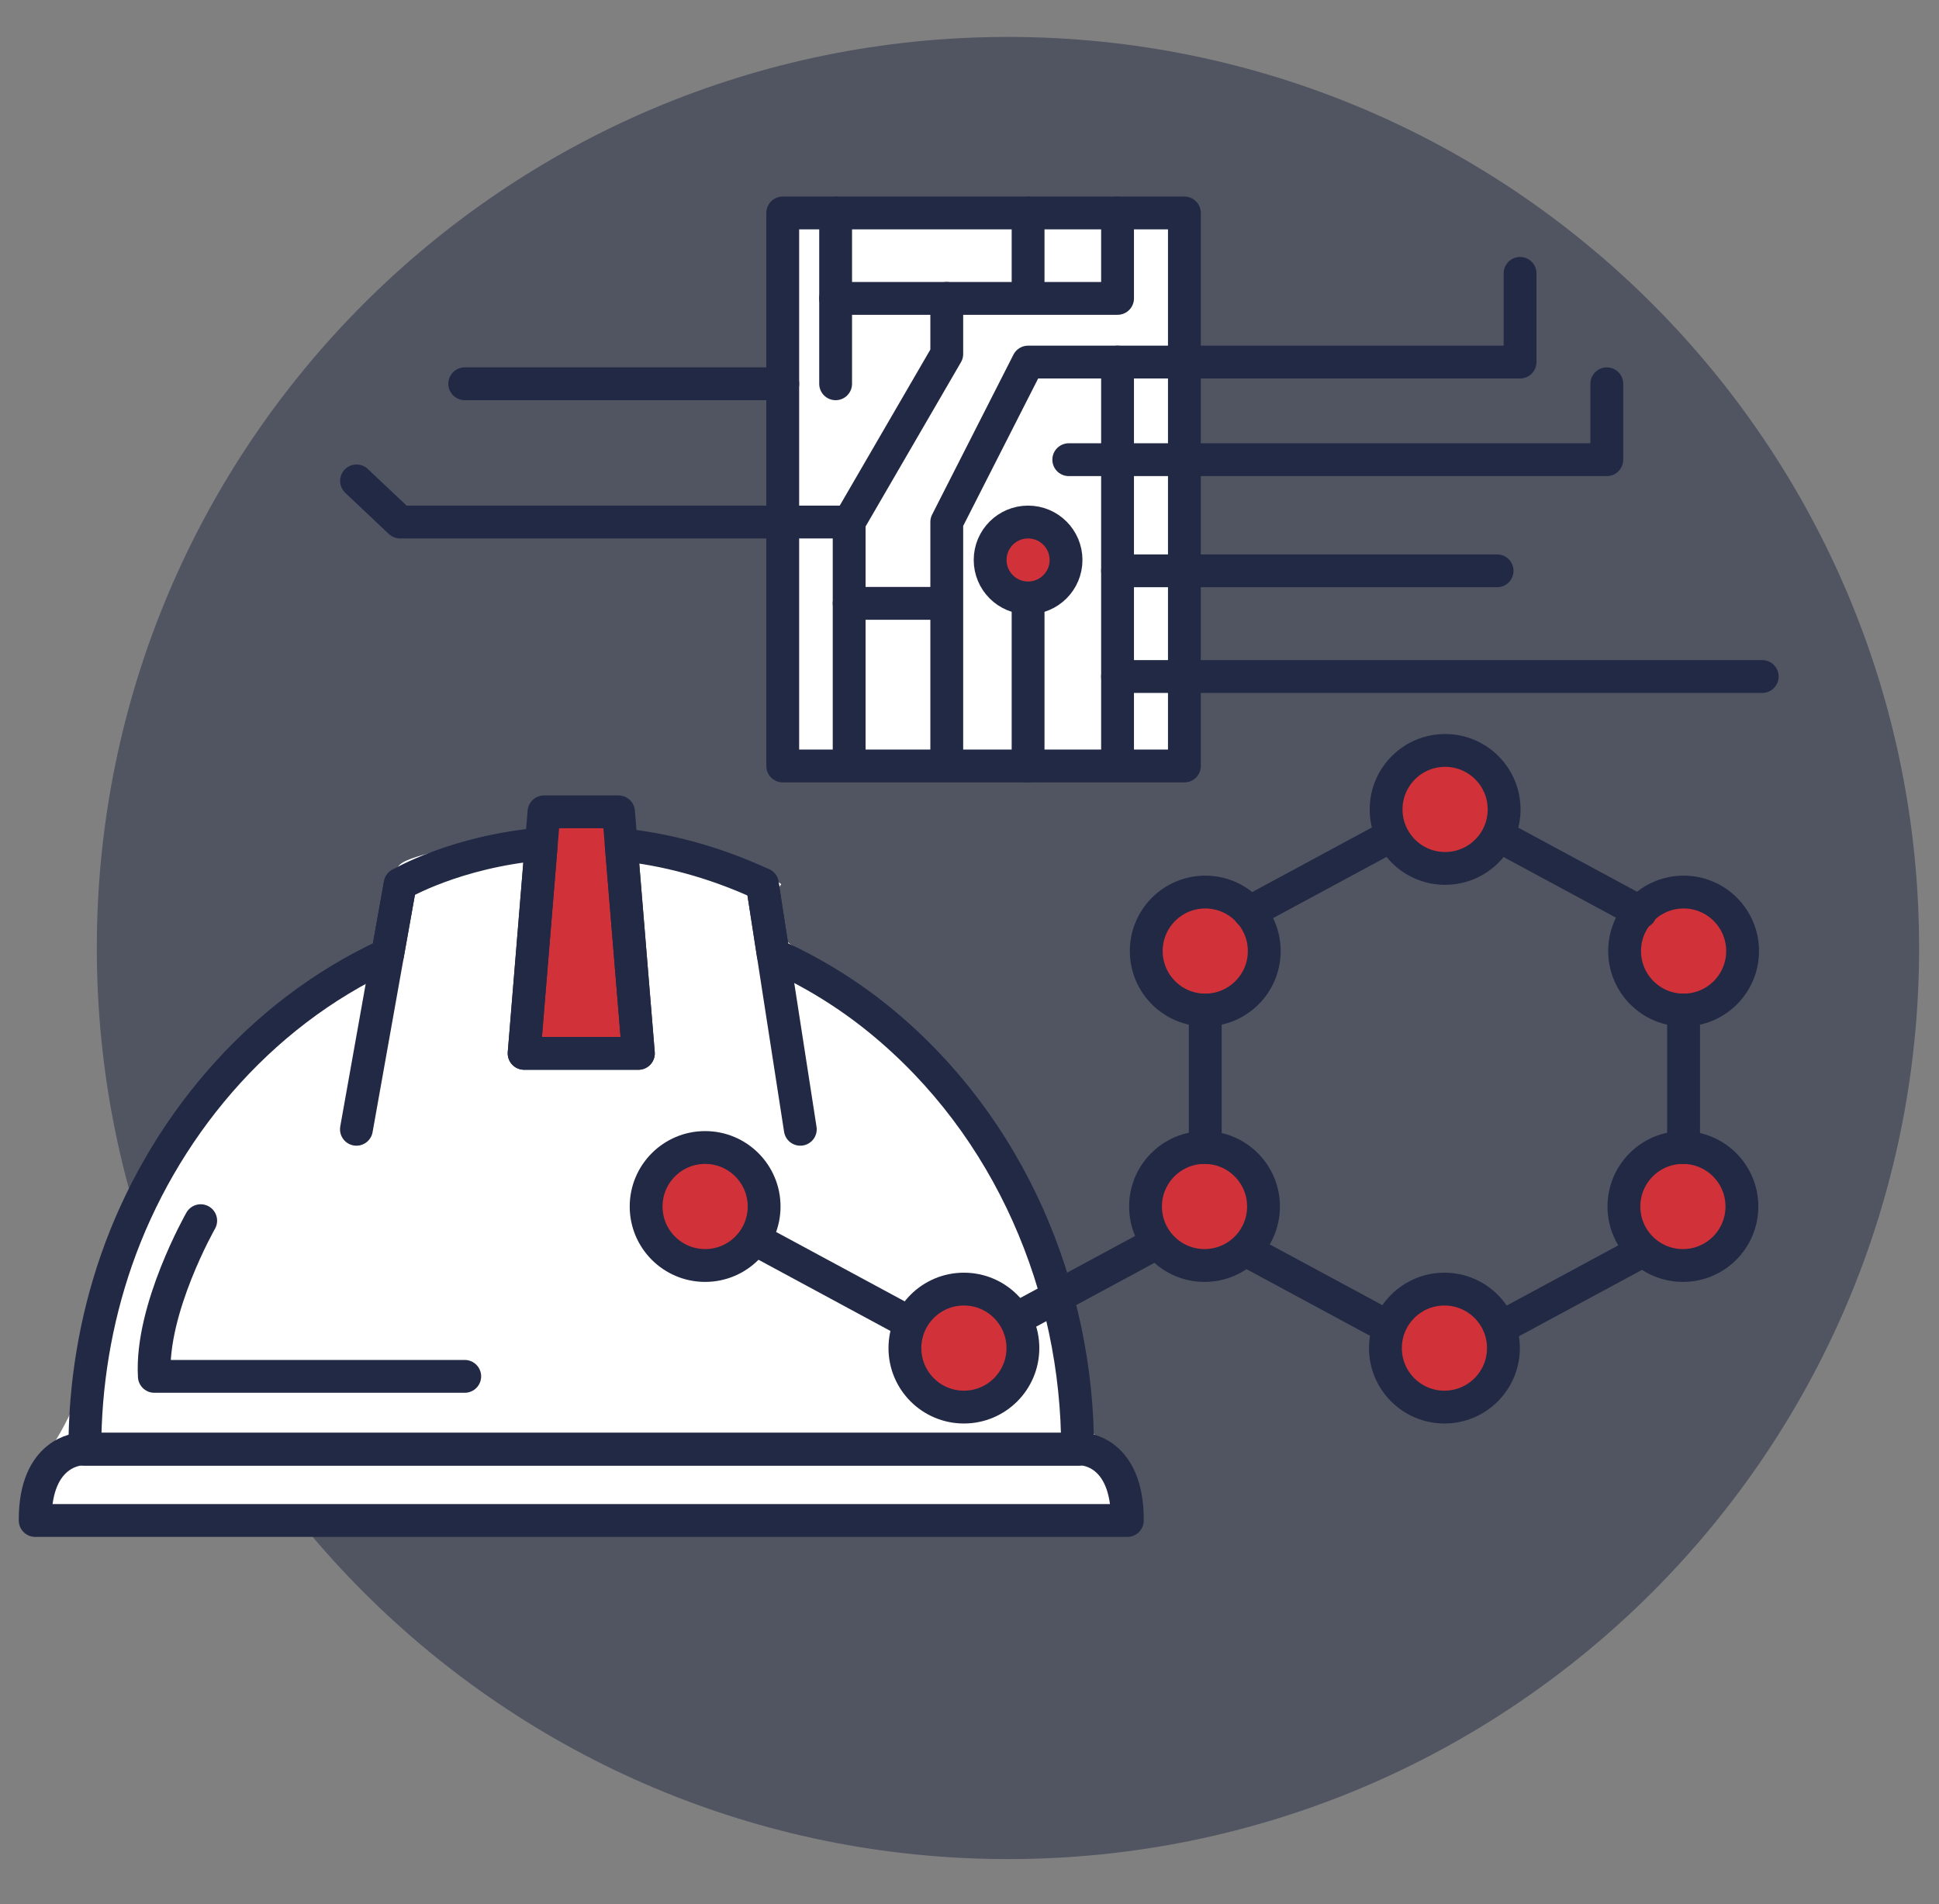 <?xml version="1.0" encoding="utf-8"?>
<!-- Generator: Adobe Illustrator 16.0.0, SVG Export Plug-In . SVG Version: 6.00 Build 0)  -->
<!DOCTYPE svg PUBLIC "-//W3C//DTD SVG 1.1//EN" "http://www.w3.org/Graphics/SVG/1.1/DTD/svg11.dtd">
<svg version="1.1" id="Layer_1" xmlns="http://www.w3.org/2000/svg" xmlns:xlink="http://www.w3.org/1999/xlink" x="0px" y="0px"
	 width="59.059px" height="58px" viewBox="0 0 59.059 58" enable-background="new 0 0 59.059 58" xml:space="preserve">
<rect x="0" y="0" width="59.059" height="58" fill="#808080" stroke="none"/>
<g opacity="0.5">
	<g>
		<defs>
			<rect id="SVGID_195_" x="2.949" y="1.127" width="55.504" height="55.5"/>
		</defs>
		<clipPath id="SVGID_2_">
			<use xlink:href="#SVGID_195_"  overflow="visible"/>
		</clipPath>
		<path clip-path="url(#SVGID_2_)" fill="#222944" d="M58.453,28.876c0,15.327-12.426,27.752-27.752,27.752
			c-15.329,0-27.752-12.425-27.752-27.752c0-15.326,12.423-27.751,27.752-27.751C46.027,1.125,58.453,13.55,58.453,28.876"/>
	</g>
</g>
<rect x="24.041" y="6.14" fill="#FFFFFF" width="12.234" height="16.844"/>
<path fill="#FFFFFF" d="M3.192,39.553c0.929-3.352,2.25-5.925,4.922-8.043c2.929-2.322,4.802-2.499,4.075-4.578
	c-0.235-0.669-0.235-0.669,1.966-1.224c2.201-0.554,2.455-0.286,2.414-0.979c-0.041-0.695-0.717-0.116,1.135,0
	c1.853,0.116,0.755,0.401,2.029,0.979c1.272,0.579,2.447,0.041,4.063,1.224c0,0-1.008,1.244,0.729,2.104
	c1.735,0.86,4.889,3.052,6.855,8.146c1.968,5.093,0.599,5.602,2.493,6.961c1.513,1.086,0.462,2.171-1.978,2.171H2.585
	c-1.513,0-1.977-0.679-1.051-2.171C2.46,42.651,2.424,42.321,3.192,39.553"/>
<polygon fill="#D13239" points="19.444,32.085 18.839,24.729 17.704,24.729 16.569,24.729 15.964,32.085 "/>
<polygon fill="none" stroke="#222944" stroke-linecap="round" stroke-linejoin="round" stroke-miterlimit="10" points="
	19.444,32.085 18.839,24.729 17.704,24.729 16.569,24.729 15.964,32.085 "/>
<path fill="none" stroke="#222944" stroke-linecap="round" stroke-linejoin="round" stroke-miterlimit="10" d="M32.822,44.143
	c0-4.876-2.044-9.829-6.033-13.079c-0.987-0.805-2.079-1.471-3.238-1.989l-0.332-2.143c-1.535-0.708-2.983-1.065-4.298-1.203
	l0.523,6.356h-3.48l0.522-6.376c-2.632,0.234-4.298,1.223-4.298,1.223l-0.383,2.144c-3.99,1.833-6.889,5.381-8.254,9.296
	c-0.648,1.86-0.967,3.816-0.967,5.771H32.822"/>
<line fill="none" stroke="#222944" stroke-linecap="round" stroke-linejoin="round" stroke-miterlimit="10" x1="23.219" y1="26.932" x2="24.376" y2="34.398"/>
<line fill="none" stroke="#222944" stroke-linecap="round" stroke-linejoin="round" stroke-miterlimit="10" x1="10.856" y1="34.398" x2="12.188" y2="26.932"/>
<path fill="none" stroke="#222944" stroke-linecap="round" stroke-linejoin="round" stroke-miterlimit="10" d="M6.113,37.182
	c0,0-1.532,2.689-1.412,4.742h9.454"/>
<path fill="none" stroke="#222944" stroke-linecap="round" stroke-linejoin="round" stroke-miterlimit="10" d="M32.994,44.143
	H17.705H2.436c0,0-1.377,0.052-1.364,2.171h16.634h16.631C34.349,44.194,32.994,44.143,32.994,44.143z"/>
<line fill="none" stroke="#222944" stroke-linecap="round" stroke-linejoin="round" stroke-miterlimit="10" x1="25.452" y1="6.488" x2="25.452" y2="11.69"/>
<polyline fill="none" stroke="#222944" stroke-linecap="round" stroke-linejoin="round" stroke-miterlimit="10" points="
	25.452,9.089 34.039,9.089 34.039,6.488 "/>
<line fill="none" stroke="#222944" stroke-linecap="round" stroke-linejoin="round" stroke-miterlimit="10" x1="31.314" y1="9.032" x2="31.314" y2="6.488"/>
<polyline fill="none" stroke="#222944" stroke-linecap="round" stroke-linejoin="round" stroke-miterlimit="10" points="
	28.837,9.089 28.837,10.782 25.865,15.901 12.186,15.901 10.86,14.649 "/>
<line fill="none" stroke="#222944" stroke-linecap="round" stroke-linejoin="round" stroke-miterlimit="10" x1="25.864" y1="15.901" x2="25.864" y2="23.085"/>
<polyline fill="none" stroke="#222944" stroke-linecap="round" stroke-linejoin="round" stroke-miterlimit="10" points="
	28.837,23.084 28.837,15.9 31.314,11.029 46.299,11.029 46.299,8.327 "/>
<line fill="none" stroke="#222944" stroke-linecap="round" stroke-linejoin="round" stroke-miterlimit="10" x1="34.039" y1="11.029" x2="34.039" y2="23.084"/>
<line fill="none" stroke="#222944" stroke-linecap="round" stroke-linejoin="round" stroke-miterlimit="10" x1="25.864" y1="18.378" x2="28.425" y2="18.378"/>
<line fill="none" stroke="#222944" stroke-linecap="round" stroke-linejoin="round" stroke-miterlimit="10" x1="34.039" y1="17.387" x2="45.599" y2="17.387"/>
<line fill="none" stroke="#222944" stroke-linecap="round" stroke-linejoin="round" stroke-miterlimit="10" x1="34.039" y1="20.607" x2="53.675" y2="20.607"/>
<polyline fill="none" stroke="#222944" stroke-linecap="round" stroke-linejoin="round" stroke-miterlimit="10" points="
	32.553,14.002 48.941,14.002 48.941,11.69 "/>
<line fill="none" stroke="#222944" stroke-linecap="round" stroke-linejoin="round" stroke-miterlimit="10" x1="31.314" y1="23.332" x2="31.314" y2="18.543"/>
<path fill="#D13239" d="M32.471,17.057c0,0.639-0.519,1.156-1.156,1.156s-1.156-0.518-1.156-1.156c0-0.638,0.519-1.155,1.156-1.155
	S32.471,16.419,32.471,17.057"/>
<circle fill="none" stroke="#222944" stroke-linecap="round" stroke-linejoin="round" stroke-miterlimit="10" cx="31.314" cy="17.057" r="1.156"/>
<line fill="none" stroke="#222944" stroke-linecap="round" stroke-linejoin="round" stroke-miterlimit="10" x1="14.155" y1="11.69" x2="23.842" y2="11.69"/>
<rect x="23.841" y="6.487" fill="none" stroke="#222944" stroke-linecap="round" stroke-linejoin="round" stroke-miterlimit="10" width="12.234" height="16.845"/>
<path fill="#D13239" d="M23.273,36.75c0,0.992-0.805,1.797-1.797,1.797c-0.993,0-1.797-0.805-1.797-1.797
	c0-0.993,0.804-1.797,1.797-1.797C22.469,34.953,23.273,35.757,23.273,36.75"/>
<circle fill="none" stroke="#222944" stroke-linecap="round" stroke-linejoin="round" stroke-miterlimit="10" cx="21.477" cy="36.75" r="1.797"/>
<path fill="#D13239" d="M31.156,41.063c0,0.992-0.805,1.797-1.797,1.797c-0.993,0-1.797-0.805-1.797-1.797
	c0-0.993,0.804-1.798,1.797-1.798C30.352,39.266,31.156,40.07,31.156,41.063"/>
<circle fill="none" stroke="#222944" stroke-linecap="round" stroke-linejoin="round" stroke-miterlimit="10" cx="29.359" cy="41.063" r="1.797"/>
<path fill="#D13239" d="M38.485,36.75c0,0.992-0.805,1.797-1.797,1.797c-0.993,0-1.797-0.805-1.797-1.797
	c0-0.993,0.804-1.797,1.797-1.797C37.681,34.953,38.485,35.757,38.485,36.75"/>
<circle fill="none" stroke="#222944" stroke-linecap="round" stroke-linejoin="round" stroke-miterlimit="10" cx="36.688" cy="36.75" r="1.797"/>
<path fill="#D13239" d="M45.792,41.063c0,0.992-0.806,1.797-1.798,1.797s-1.797-0.805-1.797-1.797c0-0.993,0.805-1.798,1.797-1.798
	S45.792,40.07,45.792,41.063"/>
<circle fill="none" stroke="#222944" stroke-linecap="round" stroke-linejoin="round" stroke-miterlimit="10" cx="43.995" cy="41.063" r="1.797"/>
<path fill="#D13239" d="M53.056,36.75c0,0.992-0.805,1.797-1.797,1.797c-0.993,0-1.797-0.805-1.797-1.797
	c0-0.993,0.804-1.797,1.797-1.797C52.251,34.953,53.056,35.757,53.056,36.75"/>
<circle fill="none" stroke="#222944" stroke-linecap="round" stroke-linejoin="round" stroke-miterlimit="10" cx="51.259" cy="36.75" r="1.797"/>
<path fill="#D13239" d="M38.507,28.969c0-0.992-0.806-1.797-1.797-1.797c-0.993,0-1.797,0.805-1.797,1.797s0.804,1.797,1.797,1.797
	C37.701,30.766,38.507,29.961,38.507,28.969"/>
<circle fill="none" stroke="#222944" stroke-linecap="round" stroke-linejoin="round" stroke-miterlimit="10" cx="36.71" cy="28.969" r="1.797"/>
<path fill="#D13239" d="M45.812,24.655c0-0.992-0.805-1.797-1.797-1.797c-0.993,0-1.797,0.805-1.797,1.797
	c0,0.993,0.804,1.798,1.797,1.798C45.008,26.453,45.812,25.648,45.812,24.655"/>
<circle fill="none" stroke="#222944" stroke-linecap="round" stroke-linejoin="round" stroke-miterlimit="10" cx="44.016" cy="24.655" r="1.797"/>
<path fill="#D13239" d="M53.077,28.969c0-0.992-0.806-1.797-1.798-1.797s-1.797,0.805-1.797,1.797s0.805,1.797,1.797,1.797
	S53.077,29.961,53.077,28.969"/>
<circle fill="none" stroke="#222944" stroke-linecap="round" stroke-linejoin="round" stroke-miterlimit="10" cx="51.28" cy="28.969" r="1.797"/>
<line fill="none" stroke="#222944" stroke-linecap="round" stroke-linejoin="round" stroke-miterlimit="10" x1="42.219" y1="25.54" x2="38.054" y2="27.787"/>
<line fill="none" stroke="#222944" stroke-linecap="round" stroke-linejoin="round" stroke-miterlimit="10" x1="49.956" y1="38.143" x2="45.791" y2="40.39"/>
<line fill="none" stroke="#222944" stroke-linecap="round" stroke-linejoin="round" stroke-miterlimit="10" x1="45.802" y1="25.54" x2="49.967" y2="27.787"/>
<line fill="none" stroke="#222944" stroke-linecap="round" stroke-linejoin="round" stroke-miterlimit="10" x1="38.064" y1="38.143" x2="42.229" y2="40.39"/>
<line fill="none" stroke="#222944" stroke-linecap="round" stroke-linejoin="round" stroke-miterlimit="10" x1="35.166" y1="37.896" x2="31.001" y2="40.144"/>
<line fill="none" stroke="#222944" stroke-linecap="round" stroke-linejoin="round" stroke-miterlimit="10" x1="23.273" y1="37.896" x2="27.438" y2="40.144"/>
<line fill="none" stroke="#222944" stroke-linecap="round" stroke-linejoin="round" stroke-miterlimit="10" x1="36.71" y1="30.766" x2="36.71" y2="34.953"/>
<line fill="none" stroke="#222944" stroke-linecap="round" stroke-linejoin="round" stroke-miterlimit="10" x1="51.279" y1="30.766" x2="51.279" y2="34.953"/>
</svg>
